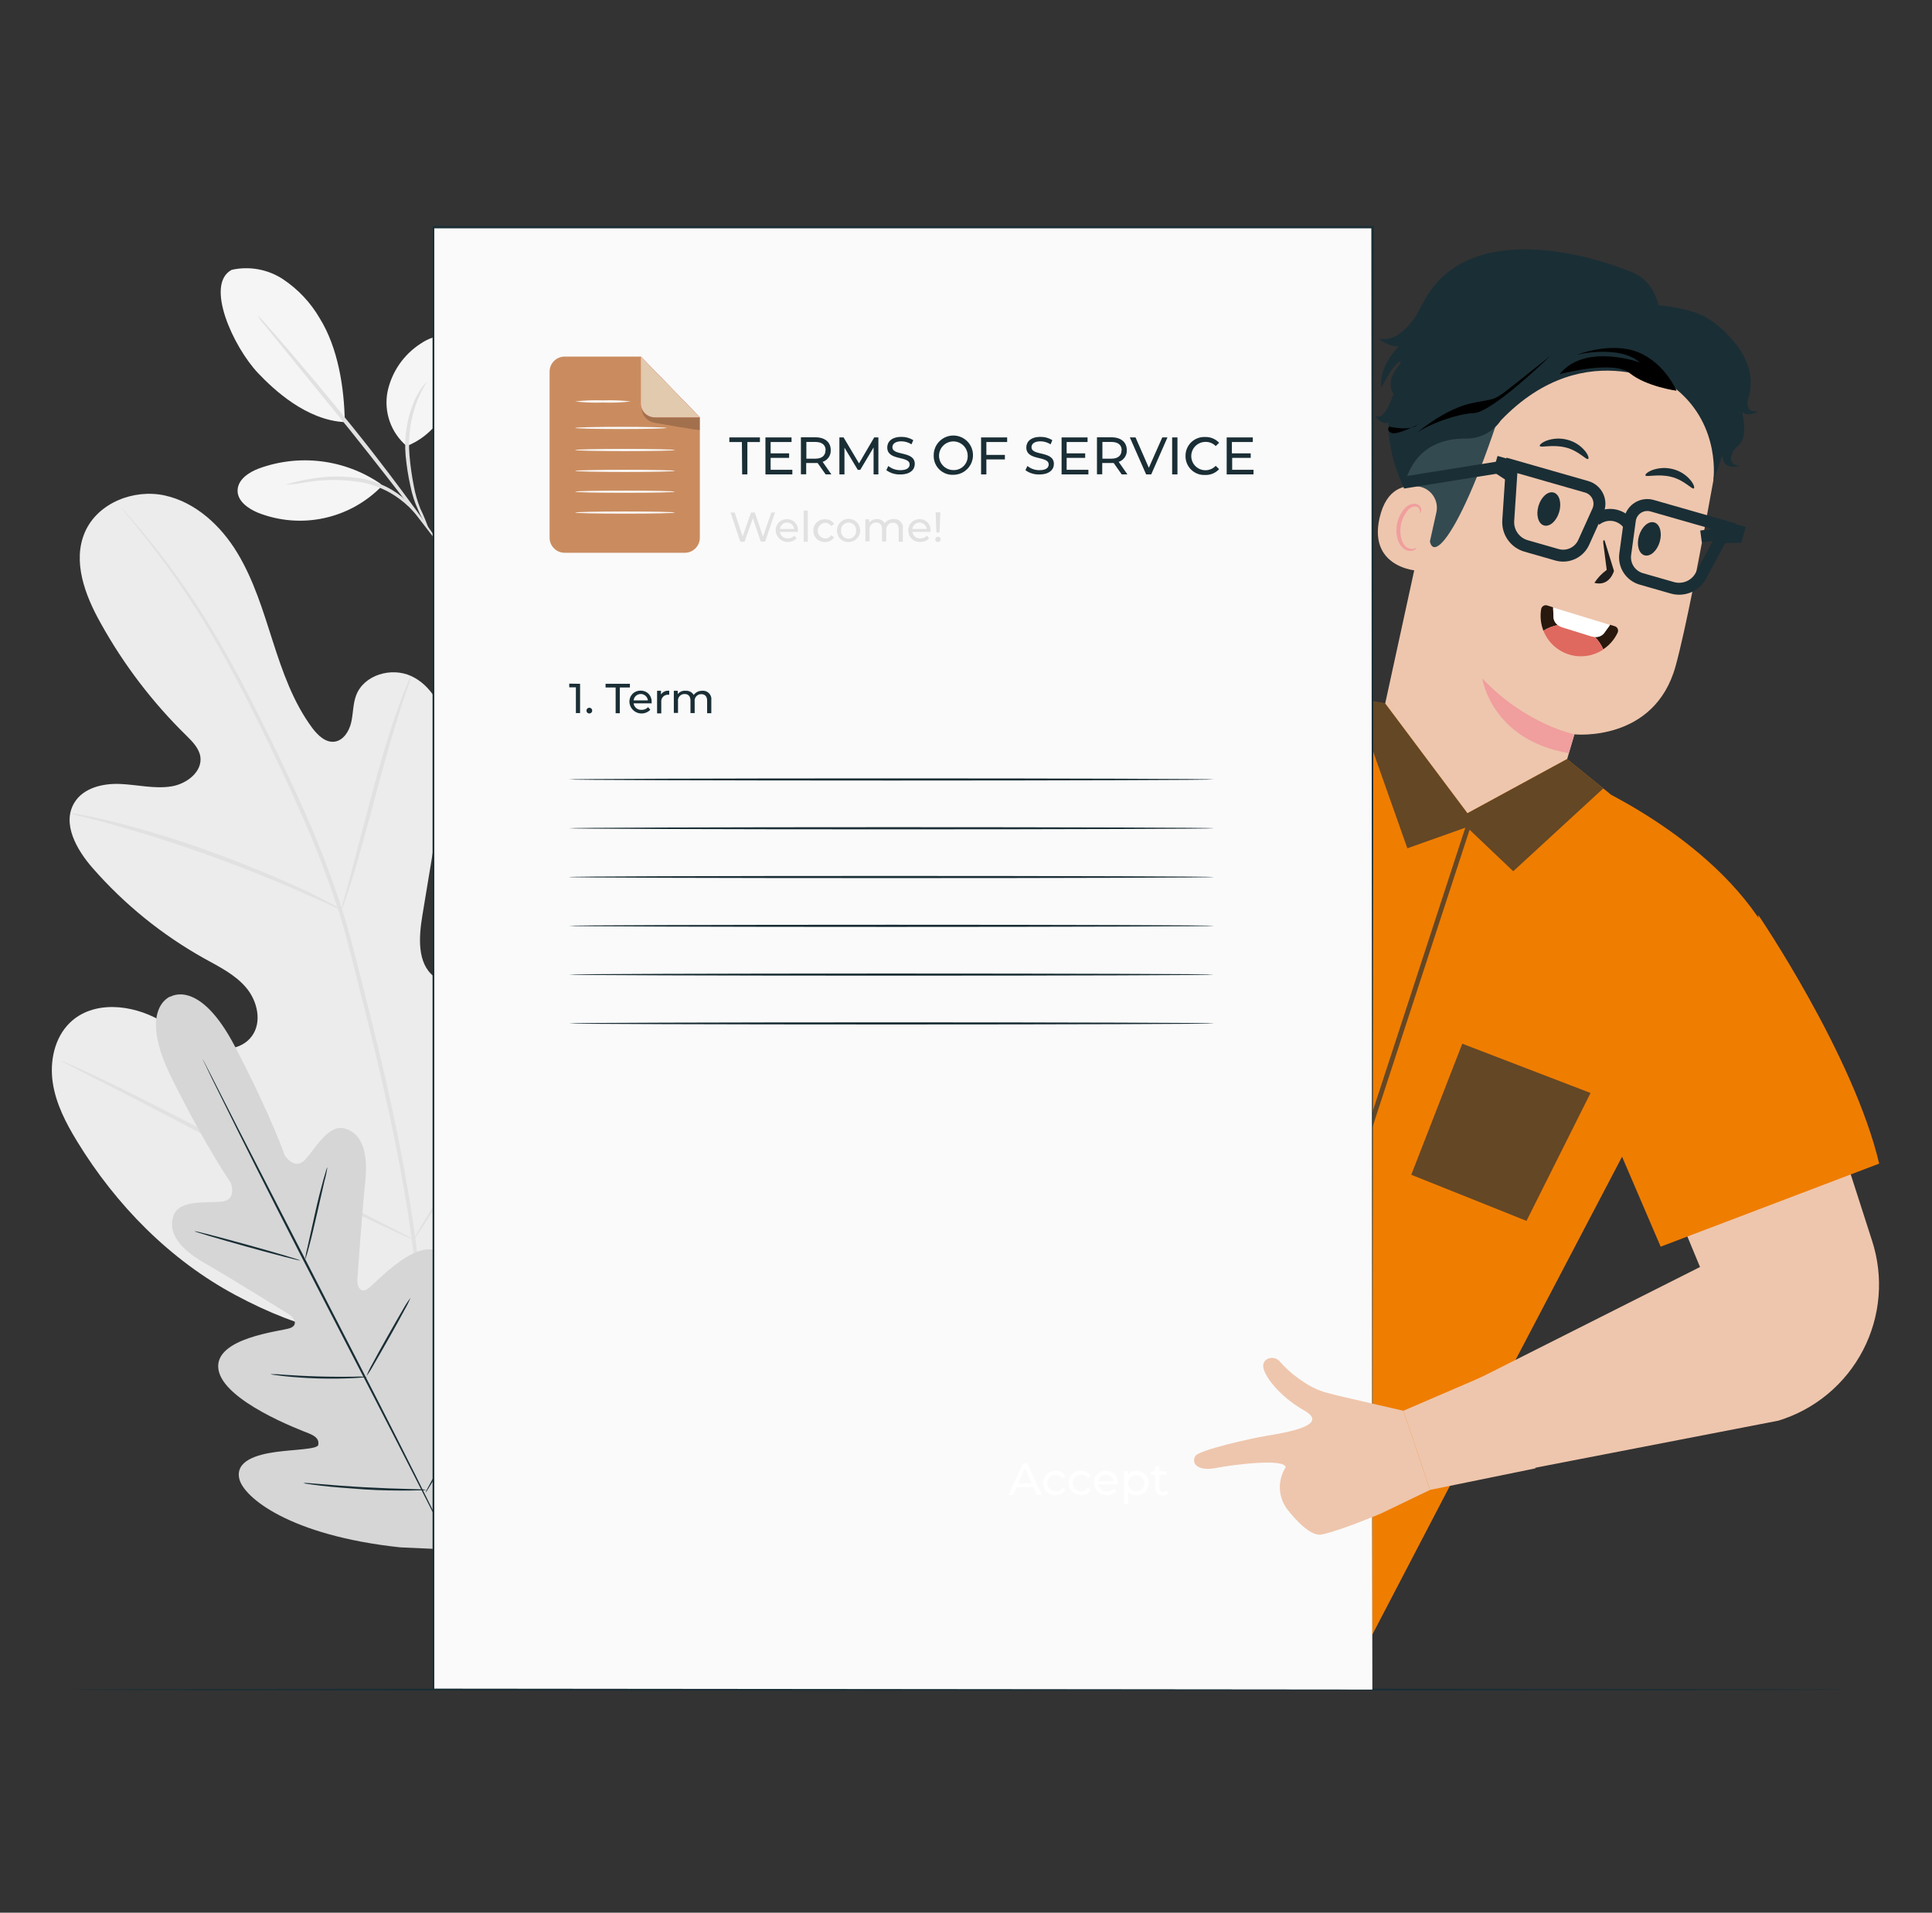 <svg width="410" height="406" viewBox="0 0 410 406" fill="none" xmlns="http://www.w3.org/2000/svg">
<rect x="0" y="0" width="410" height="406" fill="#333333" stroke="none"/>
<path d="M390.857 358.643C390.857 358.767 306.822 358.874 203.177 358.874C99.532 358.874 15.471 358.803 15.471 358.643C15.471 358.483 99.488 358.412 203.177 358.412C306.867 358.412 390.857 358.51 390.857 358.643Z" fill="#1A2E35"/>
<path d="M49.126 57.284C50.992 56.862 52.924 56.821 54.807 57.164C56.689 57.508 58.483 58.228 60.08 59.282C63.267 61.411 65.924 64.241 67.848 67.555C71.737 73.832 73.05 82.23 73.175 89.607C64.99 89.199 58.083 82.692 54.736 79.167C49.498 73.601 43.417 60.364 49.152 57.284" fill="#F5F5F5"/>
<path d="M86.287 94.668C84.657 93.284 83.423 91.492 82.71 89.476C81.998 87.46 81.832 85.29 82.23 83.189C82.664 81.101 83.509 79.119 84.716 77.36C85.923 75.602 87.468 74.1 89.261 72.945C90.895 71.844 92.919 70.983 94.801 71.56C95.668 71.88 96.434 72.427 97.018 73.143C97.602 73.86 97.983 74.72 98.121 75.635C98.378 77.471 98.142 79.343 97.438 81.059C95.316 87.007 92.164 92.378 86.287 94.695" fill="#F5F5F5"/>
<path d="M91.055 112.529C90.138 111.178 89.358 109.738 88.728 108.232C87.986 106.61 87.437 104.905 87.095 103.154C86.62 101.033 86.282 98.883 86.083 96.718C85.728 92.743 86.363 88.741 87.93 85.07C88.427 83.975 89.037 82.933 89.749 81.963C90.282 81.297 90.637 80.96 90.637 80.996C90.637 81.031 89.563 82.54 88.462 85.292C87.101 88.919 86.567 92.805 86.9 96.665C87.082 98.792 87.379 100.908 87.787 103.003C88.088 104.715 88.567 106.39 89.217 108.001C89.93 109.467 90.544 110.98 91.055 112.529Z" fill="#E1E1E1"/>
<path d="M54.648 66.961C55.269 67.502 55.842 68.096 56.361 68.736C57.426 69.917 58.944 71.648 60.8 73.797C64.501 78.102 69.562 84.103 75.004 90.859C80.446 97.615 85.115 103.891 88.435 108.455C90.104 110.763 91.427 112.636 92.315 113.95C92.817 114.606 93.257 115.307 93.629 116.045C93.051 115.458 92.526 114.822 92.057 114.145L87.965 108.819C84.529 104.309 79.727 98.112 74.32 91.356L60.347 74.169L56.112 68.95C55.566 68.332 55.076 67.666 54.648 66.961Z" fill="#E1E1E1"/>
<path d="M80.713 102.656C76.986 100.113 72.707 98.494 68.23 97.934C63.753 97.374 59.207 97.888 54.968 99.433C52.828 100.232 50.529 101.733 50.422 104.023C50.316 106.313 52.615 107.947 54.728 108.826C59.18 110.588 64.054 110.993 68.736 109.988C73.417 108.983 77.696 106.614 81.032 103.18" fill="#F5F5F5"/>
<path d="M60.72 102.914C60.72 102.852 61.146 102.71 61.945 102.488C62.744 102.266 63.933 102.008 65.398 101.733C69.248 100.99 73.201 100.957 77.063 101.636C79.196 102.078 81.243 102.86 83.127 103.953C84.645 104.862 86.032 105.976 87.246 107.264C88.063 108.122 88.797 109.055 89.439 110.052C89.891 110.753 90.122 111.152 90.069 111.188C90.016 111.223 88.924 109.732 86.829 107.637C85.596 106.455 84.225 105.426 82.745 104.574C80.916 103.559 78.944 102.828 76.895 102.408C73.123 101.759 69.272 101.714 65.487 102.275C63.911 102.574 62.319 102.787 60.72 102.914Z" fill="#E1E1E1"/>
<path d="M92.733 282.88C119.205 270.025 129.521 239.993 133.001 212.073C133.578 207.412 134.865 202.601 133.312 198.188C131.758 193.776 127.053 190.199 122.588 191.459C118.886 192.533 116.746 196.298 114.296 199.307C111.02 203.315 106.678 206.316 101.77 207.963C98.574 209.019 94.774 209.374 92.12 207.306C88.471 204.465 88.88 198.863 89.643 194.256L93.904 168.511C94.668 163.903 95.431 159.198 94.695 154.591C93.958 149.983 91.436 145.42 87.246 143.494C83.056 141.568 77.224 143.237 75.581 147.595C74.897 149.371 74.969 151.422 74.534 153.321C74.099 155.221 72.874 157.183 70.983 157.432C69.092 157.68 67.431 156.073 66.26 154.511C62.238 149.096 59.965 142.588 57.897 136.143C55.829 129.698 53.858 123.129 50.351 117.332C46.844 111.535 41.474 106.599 34.966 105.17C28.459 103.74 20.762 106.705 18.037 112.92C15.312 119.134 18.037 126.351 21.366 132.273C26.238 141.061 32.359 149.096 39.538 156.127C40.826 157.396 42.202 158.79 42.512 160.565C43.018 163.797 39.627 166.389 36.431 166.913C32.809 167.508 29.134 166.558 25.476 166.407C21.819 166.256 17.664 167.232 15.764 170.411C13.101 174.849 16.279 180.389 19.644 184.242C26.384 191.952 34.398 198.448 43.338 203.444C46.534 205.219 49.934 206.88 52.286 209.703C54.639 212.526 55.633 216.92 53.467 219.912C51.301 222.903 46.889 223.259 43.436 222.034C39.982 220.808 37.115 218.376 33.937 216.565C27.98 213.165 19.733 212.295 14.797 217.124C11.556 220.302 10.527 225.274 11.192 229.784C11.858 234.293 14.007 238.413 16.368 242.283C24.633 255.821 36.103 267.478 49.987 274.908C63.872 282.339 77.277 285.89 92.733 282.898" fill="#ECECEC"/>
<path d="M88.976 284.353C89.722 273.194 90.219 278.982 88.328 264.325C86.437 249.669 83.108 233.751 79.007 217.274C77.965 213.132 76.941 209.06 75.935 205.059C74.914 201.046 73.902 197.069 72.677 193.252C70.304 185.91 67.527 178.706 64.359 171.671C61.376 164.933 58.304 158.647 55.392 152.797C52.481 146.947 49.631 141.54 46.843 136.729C42.474 129.109 37.508 121.848 31.991 115.014C30.038 112.599 28.44 110.771 27.393 109.554L26.15 108.17C26.015 108.006 25.867 107.855 25.706 107.717C25.814 107.897 25.939 108.066 26.079 108.223L27.26 109.67C28.298 110.922 29.825 112.786 31.698 115.227C37.094 122.125 41.966 129.416 46.275 137.039C49.027 141.86 51.824 147.266 54.718 153.116C57.612 158.967 60.648 165.27 63.595 171.999C66.744 179.003 69.512 186.171 71.887 193.474C73.103 197.282 74.097 201.224 75.118 205.245C76.139 209.267 77.151 213.333 78.19 217.452C82.274 233.955 85.665 249.819 87.556 264.432C89.447 279.044 89.047 273.194 88.382 284.318" fill="#E1E1E1"/>
<path d="M72.439 193.147C72.762 192.543 73.018 191.906 73.202 191.247C73.646 190.013 74.232 188.202 74.924 185.965C76.3 181.473 78.005 175.214 79.851 168.307C81.698 161.401 83.473 155.169 84.92 150.721C85.639 148.493 86.234 146.691 86.696 145.457C86.954 144.824 87.147 144.166 87.273 143.495C86.903 144.068 86.604 144.686 86.385 145.332C85.852 146.54 85.169 148.306 84.379 150.517C82.772 154.956 80.89 161.17 79.052 168.077C77.215 174.983 75.617 181.073 74.374 185.832L72.918 191.158C72.689 191.802 72.529 192.469 72.439 193.147Z" fill="#E1E1E1"/>
<path d="M14.931 172.63C15.68 172.925 16.456 173.148 17.248 173.296C18.748 173.669 20.923 174.183 23.586 174.947C28.913 176.403 36.219 178.658 44.164 181.507C52.11 184.357 59.185 187.269 64.245 189.497C66.784 190.607 68.808 191.548 70.22 192.16C70.928 192.543 71.672 192.858 72.439 193.101C71.789 192.621 71.093 192.204 70.362 191.859C69.004 191.122 67.006 190.083 64.494 188.902C59.46 186.576 52.42 183.558 44.457 180.691C37.663 178.227 30.747 176.111 23.737 174.352C21.074 173.686 18.846 173.234 17.319 172.958C16.534 172.778 15.735 172.668 14.931 172.63Z" fill="#E1E1E1"/>
<path d="M87.778 263.119C87.981 262.925 88.154 262.704 88.293 262.462C88.666 261.929 89.11 261.272 89.651 260.482C90.823 258.751 92.448 256.212 94.419 253.043C98.36 246.704 103.527 237.782 109.093 227.857C114.659 217.932 119.746 208.975 123.546 202.565C125.401 199.449 126.937 196.892 128.073 194.992L129.29 192.915C129.448 192.684 129.576 192.433 129.671 192.169C129.671 192.169 129.467 192.374 129.148 192.826L127.816 194.806C126.653 196.537 125.02 199.076 123.058 202.245C119.116 208.584 113.949 217.506 108.374 227.431C102.799 237.356 97.721 246.314 93.922 252.723L89.376 260.26L88.151 262.329C87.99 262.573 87.865 262.839 87.778 263.119Z" fill="#E1E1E1"/>
<path d="M13.047 225.203C13.273 225.382 13.52 225.531 13.784 225.647L15.959 226.774L23.948 230.849C30.695 234.294 39.928 239.159 50.217 244.547C60.506 249.936 69.748 254.712 76.61 258.023C80.028 259.675 82.824 260.98 84.733 261.85L86.979 262.835C87.234 262.967 87.506 263.062 87.787 263.119C87.561 262.94 87.314 262.791 87.05 262.675L84.893 261.548L76.903 257.464C70.112 254.046 60.852 249.164 50.581 243.775C40.31 238.386 31.05 233.628 24.215 230.299C20.806 228.648 18 227.334 16.092 226.473L13.855 225.487C13.6 225.355 13.328 225.26 13.047 225.203Z" fill="#E1E1E1"/>
<path d="M36.094 211.611C36.094 211.611 42.22 207.474 49.872 222.149C57.525 236.823 60.454 245.301 60.454 245.301C60.454 245.301 62.469 248.373 64.573 246.331C66.677 244.289 69.527 238.537 73.14 239.54C76.895 240.57 78.165 244.733 77.508 250.876C76.851 257.02 75.91 270.522 75.83 271.747C75.75 272.973 76.452 274.704 78.112 273.523C79.772 272.342 89.253 261.6 94.091 266.421C98.93 271.241 94.287 288.038 93.816 289.884C93.346 291.731 93.71 292.547 94.588 292.965C95.467 293.382 98.317 289.494 101.14 286.537C103.963 283.581 107.754 280.66 110.311 283.67C112.867 286.679 113.799 299.25 102.019 319.793L95.938 328.954L84.903 328.448C61.36 325.918 51.728 317.795 50.795 313.951C49.863 310.107 54.462 308.767 58.51 308.207C62.558 307.648 67.388 307.657 67.547 306.681C67.707 305.704 67.281 304.949 65.514 304.248C63.748 303.547 47.413 297.43 46.357 290.692C45.3 283.954 59.593 282.596 61.502 281.93C63.41 281.264 62.39 279.675 61.386 279.036C60.383 278.397 48.86 271.224 43.48 268.143C38.101 265.063 35.491 261.6 36.858 257.952C38.181 254.401 44.51 255.51 47.395 255.004C50.281 254.498 48.976 251.063 48.976 251.063C48.976 251.063 43.836 243.721 36.449 228.869C29.063 214.017 36.192 211.496 36.192 211.496" fill="#D6D6D6"/>
<path d="M42.964 224.75C42.964 224.75 43.026 224.83 43.124 225.008L43.532 225.789L45.094 228.825L50.767 239.993L69.641 276.764C77.045 291.11 83.685 304.133 88.408 313.597L93.965 324.827C94.596 326.141 95.093 327.171 95.448 327.89C95.608 328.227 95.732 328.493 95.821 328.698C95.872 328.783 95.911 328.876 95.936 328.973C95.88 328.891 95.829 328.805 95.785 328.715L95.368 327.934L93.814 324.898L88.142 313.73C83.348 304.293 76.663 291.332 69.224 276.95C61.784 262.569 55.224 249.608 50.501 240.118C48.157 235.395 46.266 231.56 44.944 228.887L43.479 225.825L43.097 225.017C42.999 224.839 42.964 224.75 42.964 224.75Z" fill="#1A2E35"/>
<path d="M69.474 247.752C69.341 248.73 69.139 249.697 68.87 250.646C68.435 252.537 67.885 254.934 67.281 257.597C66.678 260.26 66.092 262.764 65.612 264.53C65.382 265.418 65.168 266.128 65.018 266.617C64.952 266.874 64.853 267.121 64.725 267.354C64.868 266.378 65.067 265.412 65.319 264.459C65.746 262.569 66.278 260.163 66.864 257.499C67.45 254.836 68.089 252.333 68.578 250.566C68.826 249.678 69.03 248.977 69.19 248.489C69.253 248.232 69.349 247.985 69.474 247.752Z" fill="#1A2E35"/>
<path d="M63.711 267.556C63.711 267.671 58.633 266.375 52.445 264.653C46.258 262.931 41.26 261.457 41.286 261.342C41.313 261.226 46.364 262.531 52.561 264.245C58.757 265.958 63.746 267.449 63.711 267.556Z" fill="#1A2E35"/>
<path d="M77.96 292.263C77.696 292.333 77.425 292.371 77.152 292.379C76.628 292.432 75.883 292.476 74.951 292.529C73.086 292.618 70.512 292.68 67.653 292.6C64.795 292.521 62.229 292.316 60.374 292.121C59.486 292.023 58.696 291.926 58.181 291.846C57.908 291.824 57.64 291.767 57.382 291.677C58.39 291.662 59.398 291.709 60.4 291.819C62.256 291.944 64.839 292.094 67.662 292.174C70.485 292.254 73.077 292.245 74.942 292.228C75.947 292.175 76.956 292.187 77.96 292.263Z" fill="#1A2E35"/>
<path d="M87.114 275.485C86.767 276.35 86.355 277.187 85.879 277.988C85.072 279.506 83.927 281.593 82.63 283.883C81.334 286.173 80.153 288.242 79.284 289.724C78.843 290.545 78.342 291.332 77.783 292.077C78.12 291.207 78.524 290.364 78.99 289.556C79.798 288.038 80.944 285.951 82.24 283.661C83.536 281.371 84.717 279.302 85.587 277.82C86.037 277.005 86.548 276.225 87.114 275.485Z" fill="#1A2E35"/>
<path d="M102.463 295.69C102.363 296.002 102.226 296.3 102.055 296.578L100.812 298.886C99.747 300.813 98.246 303.467 96.559 306.388C94.873 309.309 93.337 311.945 92.21 313.836L90.842 316.064C90.693 316.35 90.508 316.615 90.292 316.854C90.396 316.545 90.533 316.247 90.7 315.967L91.943 313.667C93.017 311.732 94.509 309.078 96.195 306.157C97.882 303.236 99.418 300.609 100.546 298.718L101.913 296.481C102.066 296.197 102.25 295.932 102.463 295.69Z" fill="#1A2E35"/>
<path d="M90.443 316.25C90.104 316.322 89.758 316.352 89.413 316.339C88.756 316.339 87.797 316.383 86.616 316.392C84.246 316.392 80.979 316.392 77.366 316.152C73.753 315.913 70.504 315.646 68.151 315.371C66.979 315.229 66.029 315.105 65.372 315.007C65.029 314.971 64.691 314.902 64.36 314.803C64.703 314.766 65.048 314.766 65.39 314.803L68.187 315.034C70.539 315.238 73.788 315.496 77.393 315.691C80.997 315.886 84.255 315.993 86.616 316.055L89.413 316.135C89.759 316.14 90.104 316.178 90.443 316.25Z" fill="#1A2E35"/>
<path d="M379.102 206.729L349.398 235.661L322.019 287.905L291.223 346.985L253.396 329.23L212.506 308.314L238.659 258.361L254.914 202.432C243.435 210.049 222.12 220.427 196.597 215.012C168.944 209.152 182.216 104.93 182.216 104.93L212.595 104.149L215.622 177.664L249.969 162.501L250.022 162.625C252.091 161.737 253.893 160.85 254.852 160.361C273.85 150.001 286.314 148.741 306.679 156.02L336.081 165.786C343.627 169.337 371.485 183.061 379.102 206.8" fill="#EF7D00"/>
<path d="M301.54 103.351H297.909L296.95 85.161C296.95 85.161 298.362 67.344 308.429 63.402" fill="#334A50"/>
<path d="M363.584 102.097C364.981 94.339 363.405 86.339 359.168 79.691C354.932 73.043 348.347 68.234 340.725 66.223L339.154 65.841C321.958 62.353 309.396 75.012 306.387 92.297L293.958 149.335L294.411 157.04L316.773 177.876L329.646 171.023L334.129 155.877C334.129 155.877 351.076 157.653 355.577 141.425C357.743 133.559 360.895 117.056 363.584 102.097Z" fill="#EEC6AD"/>
<path d="M334.083 155.861C334.083 155.861 323.688 153.739 314.553 143.982C314.553 143.982 316.435 157.041 332.903 159.873L334.083 155.861Z" fill="#F09E9E"/>
<path d="M359.447 103.678C359.038 103.927 357.449 101.903 354.635 101.21C351.821 100.518 349.406 101.335 349.193 100.918C349.078 100.722 349.575 100.198 350.64 99.781C352.066 99.265 353.615 99.2 355.079 99.595C356.541 99.975 357.844 100.811 358.799 101.983C359.518 102.871 359.651 103.563 359.447 103.678Z" fill="#1A2E35"/>
<path d="M337.023 97.429C336.615 97.687 335.026 95.654 332.211 94.97C329.397 94.287 326.983 95.094 326.769 94.668C326.654 94.482 327.142 93.949 328.217 93.532C329.643 93.019 331.192 92.957 332.655 93.355C334.116 93.732 335.419 94.566 336.375 95.734C337.094 96.63 337.227 97.323 337.023 97.429Z" fill="#1A2E35"/>
<path d="M363.957 94.251C363.957 94.251 362.359 82.924 358.072 79.248C352.878 74.81 348.59 80.651 343.344 77.57C338.097 74.49 333.143 70.22 326.183 73.079C318.575 76.195 320.662 80.349 318.362 87.469C309.041 116.33 301.495 123.192 303.626 108.997C303.856 107.443 299.986 105.135 301.051 98.593C302.427 90.097 304.762 79.95 308.153 74.623C311.021 70.078 314.749 67.406 320.804 64.973C330.374 61.129 341.382 63.899 348.635 66.624C355.888 69.35 368.041 81.636 363.957 94.251Z" fill="#334A50"/>
<path d="M304.815 108.793C304.953 108.19 304.968 107.566 304.857 106.957C304.747 106.349 304.514 105.769 304.173 105.254C303.831 104.738 303.389 104.297 302.872 103.958C302.355 103.619 301.775 103.388 301.166 103.28C298.059 102.765 294.224 103.599 292.768 109.92C290.185 121.141 301.983 121.461 302.072 121.106C302.161 120.751 303.776 113.498 304.815 108.793Z" fill="#EEC6AD"/>
<path d="M300.607 116.321C300.562 116.277 300.376 116.41 300.012 116.49C299.502 116.579 298.977 116.468 298.547 116.179C297.464 115.478 296.896 113.365 297.304 111.323C297.505 110.358 297.914 109.449 298.503 108.66C298.685 108.339 298.941 108.067 299.25 107.866C299.559 107.665 299.911 107.542 300.278 107.506C300.517 107.494 300.752 107.569 300.941 107.715C301.129 107.862 301.26 108.071 301.308 108.305C301.388 108.651 301.264 108.855 301.308 108.89C301.352 108.926 301.592 108.757 301.61 108.278C301.616 107.985 301.518 107.699 301.335 107.47C301.077 107.166 300.711 106.975 300.314 106.937C299.832 106.922 299.355 107.031 298.927 107.253C298.5 107.476 298.137 107.804 297.872 108.207C297.172 109.069 296.693 110.091 296.479 111.181C296.026 113.454 296.701 115.833 298.21 116.676C298.49 116.834 298.803 116.926 299.124 116.946C299.446 116.966 299.767 116.913 300.065 116.791C300.527 116.587 300.642 116.348 300.607 116.321Z" fill="#F09E9E"/>
<path d="M338.452 135.177C338.816 135.214 339.184 135.162 339.523 135.024C339.862 134.886 340.162 134.667 340.396 134.387L341.684 132.611L342.678 132.922C342.812 132.962 342.936 133.03 343.041 133.121C343.147 133.213 343.232 133.325 343.291 133.452C343.35 133.579 343.381 133.717 343.382 133.856C343.384 133.996 343.355 134.135 343.299 134.263C342.63 135.706 341.573 136.936 340.245 137.814C339.814 136.833 339.206 135.939 338.452 135.177Z" fill="#28180D"/>
<path d="M330.631 132.672C329.533 132.875 328.482 133.282 327.533 133.871C326.958 132.41 326.795 130.819 327.062 129.272C327.09 129.135 327.146 129.004 327.227 128.89C327.308 128.775 327.412 128.68 327.533 128.608C327.653 128.537 327.788 128.492 327.927 128.476C328.066 128.461 328.207 128.475 328.341 128.517L329.593 128.908L329.681 131.065C329.71 131.387 329.81 131.698 329.974 131.976C330.139 132.254 330.363 132.492 330.631 132.672Z" fill="#28180D"/>
<path d="M332.973 138.931C331.745 138.549 330.618 137.896 329.676 137.02C328.734 136.144 328.001 135.068 327.531 133.871C328.48 133.282 329.531 132.875 330.63 132.672C330.899 132.869 331.199 133.019 331.517 133.116L337.732 135.052C337.966 135.119 338.207 135.16 338.451 135.176C339.205 135.961 339.807 136.879 340.226 137.883C339.17 138.583 337.971 139.04 336.717 139.221C335.463 139.402 334.184 139.303 332.973 138.931Z" fill="#DF695F"/>
<path d="M341.684 132.656L340.397 134.431C340.162 134.712 339.862 134.93 339.523 135.068C339.184 135.206 338.817 135.258 338.453 135.221C338.209 135.206 337.968 135.164 337.733 135.097L331.519 133.162C331.201 133.064 330.9 132.914 330.631 132.718C330.363 132.538 330.139 132.3 329.975 132.022C329.81 131.744 329.71 131.433 329.682 131.111L329.593 128.954L341.684 132.656Z" fill="white"/>
<path d="M330.88 108.694C331.45 106.766 330.928 104.912 329.715 104.554C328.502 104.195 327.057 105.467 326.487 107.395C325.917 109.323 326.438 111.176 327.652 111.535C328.865 111.893 330.31 110.621 330.88 108.694Z" fill="#1A2E35"/>
<path d="M352.216 115.032C352.786 113.105 352.264 111.251 351.051 110.893C349.838 110.534 348.393 111.806 347.823 113.734C347.253 115.661 347.774 117.515 348.987 117.873C350.2 118.232 351.646 116.96 352.216 115.032Z" fill="#1A2E35"/>
<path d="M340.529 114.749L342.509 121.185C342.509 121.185 341.621 124.567 338.354 123.724C339.049 122.652 339.937 121.718 340.973 120.972L340.272 115.539C340.272 115.539 340.068 114.332 340.529 114.749Z" fill="#1E1E1E"/>
<path d="M352.363 68.506C352.363 68.506 352.816 60.712 346.717 57.969C340.618 55.225 312.982 45.806 302.702 63.064C292.422 80.322 298.583 90.123 298.583 90.123L308.419 84.069L326.245 67.308L348.013 70.859L352.363 68.506Z" fill="#1A2E35"/>
<path d="M351.058 64.706C351.058 64.706 359.509 65.274 362.891 67.911C366.274 70.547 371.68 78.892 367.632 90.495L363.584 102.098C363.584 102.098 365.359 90.557 355.789 82.665" fill="#1A2E35"/>
<path d="M303.217 62.026C303.217 62.026 298.69 73.451 292.476 71.844C292.476 71.844 297.021 75.484 299.578 72.208" fill="#1A2E35"/>
<path d="M298.637 71.905C298.637 71.905 292.484 76.468 293.159 82.265C293.159 82.265 296.293 75.909 297.598 76.77C297.598 76.77 294.198 79.868 295.352 82.887C296.506 85.905 299.613 84.103 299.613 84.103C299.613 84.103 295.521 83.215 297.687 80.144" fill="#1A2E35"/>
<path d="M355.79 82.709C355.79 82.709 336.783 70.201 318.504 89.234C317.688 90.439 316.584 91.423 315.294 92.097C314.003 92.771 312.565 93.114 311.109 93.096C306.094 93.016 299.897 94.871 297.891 103.42C297.891 103.42 292.005 91.879 296.115 82.931C300.226 73.982 314.758 61.989 314.758 61.989L332.096 61.243L356.855 67.688L355.79 82.709Z" fill="#1A2E35"/>
<path d="M294.845 90.557C294.845 90.557 299.284 91.64 300.846 90.113C300.846 90.113 296.514 92.43 295.28 91.888C294.046 91.347 294.845 90.557 294.845 90.557Z" fill="black"/>
<path d="M355.781 82.941C355.781 82.941 353.393 77.126 347.667 74.782C341.941 72.439 334.697 75.288 334.697 75.288C334.697 75.288 343.575 73.096 348.013 76.948C348.013 76.948 336.357 72.687 330.986 79.425C330.986 79.425 342.35 76.345 345.856 79.203C349.363 82.062 355.781 82.941 355.781 82.941Z" fill="black"/>
<path d="M296.372 81.458C296.372 81.458 294.241 90.096 291.765 88.152C291.765 88.152 293.771 91.516 295.768 88.649" fill="#1A2E35"/>
<path d="M328.945 75.608C328.945 75.608 316.72 87.522 312.788 87.682C308.855 87.842 302.135 90.478 300.253 92.236C298.371 93.994 305.242 87.14 312.246 85.605C319.251 84.069 315.211 86.377 328.945 75.608Z" fill="black"/>
<path d="M362.892 67.912C362.892 67.912 374.077 75.014 370.988 84.637C370.988 84.637 369.985 87.762 373.136 87.3C373.136 87.3 368.635 90.088 368.698 83.98C368.698 83.98 371.734 91.97 369.026 94.402C366.318 96.835 367.25 98.939 369.283 98.885C369.283 98.885 365.457 100.164 365.555 96.48" fill="#1A2E35"/>
<path d="M354.903 124.772L348.307 122.881C347.205 122.565 346.253 121.862 345.627 120.902C345.001 119.942 344.742 118.788 344.898 117.652L345.883 110.426C345.955 109.895 346.141 109.386 346.427 108.933C346.714 108.48 347.094 108.094 347.543 107.802C347.992 107.51 348.499 107.318 349.029 107.239C349.559 107.16 350.1 107.196 350.615 107.345L366.488 111.891L360.957 122.206C360.393 123.261 359.484 124.091 358.383 124.558C357.281 125.024 356.053 125.1 354.903 124.772Z" stroke="#1A2E35" stroke-width="2.531" stroke-miterlimit="10"/>
<path d="M323.839 115.877L330.435 117.768C331.542 118.078 332.723 117.98 333.763 117.491C334.803 117.002 335.632 116.155 336.099 115.105L339.1 108.456C339.319 107.967 339.431 107.437 339.427 106.901C339.423 106.366 339.305 105.837 339.079 105.351C338.854 104.866 338.526 104.434 338.119 104.086C337.712 103.738 337.235 103.481 336.72 103.333L320.847 98.788L320.075 110.471C319.989 111.667 320.316 112.856 321.001 113.84C321.686 114.824 322.688 115.543 323.839 115.877Z" stroke="#1A2E35" stroke-width="2.531" stroke-miterlimit="10"/>
<path d="M316.843 100.118L319.888 102.098L321.131 97.739L317.802 96.78L316.843 100.118Z" fill="#1A2E35"/>
<path d="M369.531 115.202L365.9 115.273L367.152 110.914L370.481 111.864L369.531 115.202Z" fill="#1A2E35"/>
<path d="M345.599 111.289C345.21 110.752 344.715 110.302 344.145 109.964C343.575 109.627 342.942 109.41 342.285 109.326C341.628 109.243 340.96 109.296 340.324 109.48C339.688 109.665 339.096 109.978 338.586 110.401" stroke="#1A2E35" stroke-width="2.531" stroke-miterlimit="10"/>
<path d="M318.032 99.205L297.729 102.454" stroke="#1A2E35" stroke-width="2.531" stroke-miterlimit="10"/>
<path d="M368.396 112.868L360.983 113.862" stroke="#1A2E35" stroke-width="2.531" stroke-miterlimit="10"/>
<path d="M329.725 165.981L337.111 170.322C337.111 170.322 318.574 192.32 297.712 172.097C297.712 172.097 290.344 168.111 288.284 152.141L307.886 159.243" fill="#EEC6AD"/>
<path d="M332.547 161.125L311.41 172.621L293.939 149.3L285.204 148.021L282.611 165.013L304.921 185.929L334.083 180.655L342.091 172.621L341.682 168.52L332.547 161.125Z" fill="#EF7D00"/>
<path d="M311.829 174.646L288.827 245.099" stroke="#644725" stroke-miterlimit="10"/>
<path d="M337.536 232.003L310.318 221.545L299.496 249.359L323.945 259.151L337.536 232.003Z" fill="#644725"/>
<path d="M332.548 161.125L311.411 172.621L293.94 149.3L287.335 148.021L298.663 180.061L311.287 175.577L321.132 184.934L340.245 167.348L332.548 161.125Z" fill="#644725"/>
<path d="M297.811 299.455L317.659 290.908L325.858 311.68L303.483 316.252" fill="#EEC6AD"/>
<path d="M311.286 293.871L317.021 313.251L377.388 301.559C381.227 300.387 384.793 298.461 387.878 295.895C390.964 293.328 393.506 290.172 395.357 286.61C397.208 283.049 398.33 279.155 398.658 275.155C398.985 271.155 398.512 267.129 397.265 263.314L378.818 205.939L338.798 215.873L360.77 268.943L311.286 293.871Z" fill="#EEC6AD"/>
<path d="M373.137 194.22C373.137 194.22 393.315 223.871 398.793 246.997L352.416 264.627L331.998 216.999L373.208 196.288" fill="#EF7D00"/>
<path d="M291.234 48.248H91.906V358.642H291.234V48.248Z" fill="#FAFAFA"/>
<path d="M291.234 358.643C291.234 356.725 291.145 230.673 291.021 48.249L291.234 48.462H91.933L92.164 48.231C92.164 165.654 92.164 273.791 92.164 358.625L91.977 358.438L291.305 358.625L91.977 358.802H91.791V358.625C91.791 273.791 91.791 165.654 91.791 48.231V48H92.049H291.349H291.562V48.213C291.322 230.673 291.234 356.734 291.234 358.643Z" fill="#1A2E35"/>
<path d="M145.323 117.334H119.827C118.979 117.334 118.166 116.998 117.567 116.398C116.968 115.799 116.631 114.986 116.631 114.139V78.877C116.633 78.031 116.971 77.22 117.57 76.623C118.169 76.025 118.981 75.69 119.827 75.69H135.993L148.519 88.589V114.174C148.51 115.016 148.169 115.819 147.57 116.411C146.972 117.003 146.165 117.335 145.323 117.334Z" fill="#CA8C5F"/>
<path d="M135.993 75.69V85.624C135.996 86.411 136.31 87.165 136.867 87.721C137.425 88.277 138.18 88.589 138.967 88.589H148.519L135.993 75.69Z" fill="#E8505B"/>
<g opacity="0.2">
<path d="M136.126 86.494C136.134 87.246 136.397 87.974 136.873 88.556C137.349 89.139 138.009 89.542 138.745 89.699L139.056 89.77C140.307 89.992 148.519 91.448 148.519 91.261V88.598H138.967C138.967 88.598 136.579 88.509 136.126 86.494Z" fill="black"/>
</g>
<path d="M135.993 75.69V85.624C135.996 86.411 136.31 87.165 136.867 87.721C137.425 88.277 138.18 88.589 138.967 88.589H148.519L135.993 75.69Z" fill="#E2CAAE"/>
<path d="M133.861 85.215C131.902 85.443 129.928 85.52 127.957 85.446C125.986 85.52 124.013 85.443 122.054 85.215C124.013 84.987 125.986 84.909 127.957 84.984C129.928 84.909 131.902 84.987 133.861 85.215Z" fill="#FAFAFA"/>
<path d="M141.478 90.835C141.478 90.959 137.128 91.066 131.766 91.066C126.404 91.066 122.054 90.959 122.054 90.835C122.054 90.71 126.404 90.604 131.766 90.604C137.128 90.604 141.478 90.702 141.478 90.835Z" fill="#FAFAFA"/>
<path d="M143.227 95.522C143.227 95.655 138.486 95.753 132.645 95.753C126.803 95.753 122.054 95.655 122.054 95.522C122.054 95.389 126.794 95.291 132.645 95.291C138.495 95.291 143.227 95.397 143.227 95.522Z" fill="#FAFAFA"/>
<path d="M143.227 99.951C143.227 100.076 138.486 100.182 132.645 100.182C126.803 100.182 122.054 100.076 122.054 99.951C122.054 99.827 126.794 99.721 132.645 99.721C138.495 99.721 143.227 99.818 143.227 99.951Z" fill="#FAFAFA"/>
<path d="M143.227 104.373C143.227 104.507 138.486 104.604 132.645 104.604C126.803 104.604 122.054 104.507 122.054 104.373C122.054 104.24 126.794 104.143 132.645 104.143C138.495 104.143 143.227 104.249 143.227 104.373Z" fill="#FAFAFA"/>
<path d="M143.227 108.802C143.227 108.926 138.486 109.033 132.645 109.033C126.803 109.033 122.054 108.926 122.054 108.802C122.054 108.678 126.794 108.571 132.645 108.571C138.495 108.571 143.227 108.669 143.227 108.802Z" fill="#FAFAFA"/>
<path d="M157.441 93.826H154.777V92.849H161.267V93.826H158.604V100.697H157.494L157.441 93.826Z" fill="#1A2E35"/>
<path d="M168.147 99.72V100.697H162.438V92.849H167.978V93.826H163.539V96.231H167.463V97.19H163.539V99.72H168.147Z" fill="#1A2E35"/>
<path d="M175.213 100.698L173.518 98.283C173.355 98.292 173.192 98.292 173.03 98.283H171.085V100.671H169.967V92.823H173.03C175.062 92.823 176.296 93.853 176.296 95.558C176.321 96.102 176.165 96.639 175.854 97.087C175.543 97.535 175.093 97.868 174.574 98.034L176.43 100.698H175.213ZM175.213 95.584C175.213 94.466 174.459 93.809 173.03 93.809H171.121V97.36H173.03C174.423 97.36 175.178 96.703 175.178 95.584H175.213Z" fill="#1A2E35"/>
<path d="M185.387 100.697V94.98L182.555 99.738H182.04L179.208 95.015V100.697H178.134V92.849H179.022L182.297 98.362L185.52 92.849H186.408V100.697H185.387Z" fill="#1A2E35"/>
<path d="M188.094 99.8L188.511 98.913C189.241 99.502 190.156 99.817 191.094 99.8C192.453 99.8 193.039 99.277 193.039 98.593C193.039 96.676 188.289 97.892 188.289 94.98C188.289 93.764 189.23 92.734 191.29 92.734C192.179 92.719 193.054 92.96 193.811 93.427L193.438 94.314C192.796 93.904 192.052 93.683 191.29 93.675C189.958 93.675 189.381 94.243 189.381 94.927C189.381 96.835 194.13 95.637 194.13 98.478C194.13 99.676 193.172 100.706 191.094 100.706C190.02 100.757 188.96 100.438 188.094 99.8Z" fill="#1A2E35"/>
<path d="M198.145 96.774C198.113 95.943 198.33 95.122 198.768 94.415C199.207 93.708 199.846 93.149 200.605 92.808C201.363 92.468 202.206 92.361 203.025 92.503C203.845 92.645 204.603 93.028 205.203 93.604C205.803 94.18 206.217 94.921 206.393 95.734C206.568 96.547 206.497 97.394 206.187 98.166C205.878 98.938 205.345 99.6 204.657 100.067C203.969 100.534 203.158 100.784 202.326 100.787C201.784 100.813 201.242 100.729 200.734 100.539C200.226 100.349 199.762 100.057 199.371 99.681C198.979 99.306 198.669 98.854 198.458 98.354C198.247 97.854 198.14 97.317 198.145 96.774ZM205.362 96.774C205.369 96.17 205.196 95.578 204.866 95.072C204.535 94.566 204.061 94.171 203.505 93.935C202.949 93.699 202.335 93.634 201.742 93.749C201.149 93.863 200.603 94.151 200.174 94.576C199.745 95.001 199.452 95.545 199.332 96.137C199.213 96.729 199.272 97.343 199.503 97.902C199.734 98.46 200.126 98.937 200.628 99.272C201.131 99.607 201.722 99.785 202.326 99.784C202.726 99.797 203.125 99.729 203.497 99.582C203.87 99.436 204.209 99.216 204.493 98.934C204.777 98.652 205.001 98.315 205.151 97.944C205.3 97.572 205.372 97.174 205.362 96.774Z" fill="#1A2E35"/>
<path d="M209.321 93.826V96.56H213.253V97.519H209.321V100.697H208.202V92.849H213.733V93.826H209.321Z" fill="#1A2E35"/>
<path d="M217.613 99.801L218.031 98.913C218.759 99.505 219.675 99.82 220.614 99.801C221.972 99.801 222.549 99.277 222.549 98.593C222.549 96.676 217.8 97.892 217.8 94.98C217.8 93.764 218.741 92.734 220.809 92.734C221.696 92.719 222.568 92.96 223.322 93.427L222.958 94.314C222.315 93.904 221.571 93.683 220.809 93.675C219.469 93.675 218.901 94.243 218.901 94.927C218.901 96.835 223.65 95.637 223.65 98.478C223.65 99.676 222.682 100.706 220.614 100.706C219.539 100.759 218.479 100.439 217.613 99.801Z" fill="#1A2E35"/>
<path d="M230.975 99.72V100.697H225.284V92.849H230.797V93.826H226.358V96.231H230.291V97.19H226.358V99.72H230.975Z" fill="#1A2E35"/>
<path d="M238.04 100.698L236.344 98.283C236.181 98.292 236.018 98.292 235.856 98.283H233.912V100.671H232.793V92.823H235.856C237.889 92.823 239.123 93.853 239.123 95.558C239.147 96.102 238.991 96.639 238.68 97.087C238.369 97.535 237.919 97.868 237.4 98.034L239.256 100.698H238.04ZM238.04 95.584C238.04 94.466 237.285 93.809 235.856 93.809H233.947V97.36H235.856C237.25 97.36 238.004 96.703 238.004 95.584H238.04Z" fill="#1A2E35"/>
<path d="M247.752 92.849L244.308 100.697H243.225L239.771 92.849H240.979L243.802 99.294L246.652 92.849H247.752Z" fill="#1A2E35"/>
<path d="M248.746 92.849H249.874V100.697H248.746V92.849Z" fill="#1A2E35"/>
<path d="M251.587 96.774C251.58 96.233 251.684 95.696 251.892 95.197C252.101 94.698 252.409 94.246 252.798 93.871C253.187 93.495 253.649 93.203 254.155 93.012C254.661 92.821 255.201 92.736 255.742 92.761C256.296 92.739 256.849 92.837 257.362 93.049C257.876 93.26 258.337 93.58 258.715 93.986L257.996 94.688C257.711 94.393 257.367 94.161 256.986 94.008C256.605 93.855 256.196 93.784 255.786 93.8C255.289 93.804 254.8 93.931 254.364 94.17C253.928 94.409 253.558 94.753 253.287 95.17C253.016 95.587 252.852 96.065 252.811 96.561C252.77 97.056 252.853 97.554 253.051 98.01C253.25 98.466 253.558 98.866 253.949 99.174C254.34 99.482 254.801 99.688 255.291 99.773C255.781 99.859 256.284 99.823 256.756 99.666C257.228 99.51 257.655 99.239 257.996 98.878L258.715 99.588C258.336 99.996 257.874 100.318 257.359 100.531C256.844 100.744 256.289 100.843 255.733 100.822C255.19 100.846 254.648 100.759 254.14 100.566C253.633 100.372 253.17 100.077 252.782 99.697C252.393 99.317 252.087 98.862 251.881 98.359C251.675 97.857 251.575 97.317 251.587 96.774Z" fill="#1A2E35"/>
<path d="M266.014 99.72V100.697H260.323V92.849H265.863V93.826H261.424V96.231H265.419V97.19H261.486V99.72H266.014Z" fill="#1A2E35"/>
<path d="M164.471 108.749L162.385 114.963H161.444L159.775 110.01L157.999 114.999H157.112L155.025 108.785H155.913L157.6 113.871L159.375 108.785H160.192L161.914 113.898L163.69 108.785L164.471 108.749Z" fill="#E1E1E1"/>
<path d="M169.335 112.896H165.5C165.555 113.301 165.763 113.671 166.082 113.928C166.4 114.186 166.805 114.312 167.213 114.281C167.469 114.289 167.724 114.241 167.96 114.142C168.196 114.042 168.408 113.893 168.58 113.704L169.051 114.263C168.702 114.625 168.255 114.877 167.764 114.988C167.274 115.1 166.762 115.066 166.291 114.891C165.82 114.715 165.41 114.406 165.112 114.002C164.813 113.597 164.64 113.114 164.612 112.612C164.6 112.294 164.653 111.978 164.768 111.682C164.882 111.386 165.057 111.116 165.279 110.89C165.502 110.664 165.769 110.485 166.064 110.366C166.358 110.247 166.674 110.19 166.991 110.197C167.309 110.189 167.625 110.247 167.92 110.368C168.214 110.49 168.479 110.671 168.699 110.901C168.919 111.131 169.088 111.404 169.196 111.703C169.304 112.003 169.348 112.321 169.326 112.638C169.353 112.736 169.344 112.843 169.335 112.896ZM165.5 112.283H168.536C168.495 111.909 168.318 111.563 168.038 111.311C167.758 111.06 167.394 110.921 167.018 110.921C166.641 110.921 166.278 111.06 165.998 111.311C165.718 111.563 165.54 111.909 165.5 112.283Z" fill="#E1E1E1"/>
<path d="M170.543 108.377H171.431V115H170.543V108.377Z" fill="#E1E1E1"/>
<path d="M172.603 112.638C172.595 112.312 172.655 111.988 172.779 111.686C172.902 111.385 173.087 111.112 173.322 110.885C173.556 110.658 173.835 110.482 174.14 110.368C174.446 110.254 174.772 110.205 175.098 110.224C175.481 110.2 175.863 110.282 176.203 110.46C176.542 110.639 176.827 110.907 177.024 111.236L176.376 111.653C176.238 111.439 176.047 111.264 175.822 111.146C175.596 111.028 175.344 110.97 175.089 110.978C174.668 111.009 174.275 111.198 173.988 111.507C173.701 111.815 173.542 112.221 173.542 112.643C173.542 113.065 173.701 113.47 173.988 113.779C174.275 114.088 174.668 114.277 175.089 114.307C175.345 114.317 175.598 114.258 175.824 114.138C176.05 114.018 176.241 113.841 176.376 113.624L177.024 114.041C176.825 114.369 176.541 114.636 176.201 114.814C175.862 114.993 175.481 115.075 175.098 115.053C174.772 115.072 174.446 115.022 174.14 114.909C173.835 114.795 173.556 114.619 173.322 114.392C173.087 114.165 172.902 113.892 172.779 113.591C172.655 113.289 172.595 112.965 172.603 112.638Z" fill="#E1E1E1"/>
<path d="M177.628 112.636C177.619 112.148 177.755 111.668 178.02 111.258C178.285 110.848 178.666 110.526 179.114 110.333C179.563 110.14 180.059 110.085 180.539 110.175C181.019 110.265 181.461 110.495 181.809 110.837C182.158 111.179 182.396 111.617 182.495 112.096C182.593 112.574 182.547 113.07 182.363 113.522C182.178 113.974 181.863 114.361 181.457 114.633C181.052 114.905 180.575 115.051 180.087 115.051C179.764 115.064 179.442 115.012 179.14 114.895C178.839 114.779 178.564 114.603 178.334 114.377C178.103 114.15 177.922 113.879 177.8 113.58C177.679 113.28 177.62 112.959 177.628 112.636ZM181.676 112.636C181.692 112.417 181.663 112.197 181.59 111.989C181.518 111.782 181.403 111.591 181.253 111.43C181.104 111.269 180.923 111.141 180.721 111.053C180.52 110.965 180.302 110.919 180.082 110.919C179.862 110.919 179.645 110.965 179.443 111.053C179.242 111.141 179.061 111.269 178.911 111.43C178.761 111.591 178.647 111.782 178.574 111.989C178.501 112.197 178.472 112.417 178.489 112.636C178.472 112.856 178.501 113.076 178.574 113.283C178.647 113.491 178.761 113.681 178.911 113.842C179.061 114.003 179.242 114.132 179.443 114.22C179.645 114.308 179.862 114.353 180.082 114.353C180.302 114.353 180.52 114.308 180.721 114.22C180.923 114.132 181.104 114.003 181.253 113.842C181.403 113.681 181.518 113.491 181.59 113.283C181.663 113.076 181.692 112.856 181.676 112.636Z" fill="#E1E1E1"/>
<path d="M191.593 112.284V115H190.705V112.337C190.705 111.449 190.261 110.952 189.489 110.952C188.717 110.952 188.068 111.494 188.068 112.523V114.956H187.181V112.293C187.181 111.405 186.737 110.908 185.956 110.908C185.754 110.899 185.552 110.935 185.366 111.013C185.179 111.091 185.012 111.21 184.876 111.36C184.741 111.51 184.64 111.688 184.581 111.881C184.522 112.075 184.506 112.279 184.535 112.479V114.911H183.647V110.233H184.464V110.943C184.654 110.693 184.902 110.494 185.187 110.362C185.472 110.231 185.784 110.171 186.098 110.189C186.428 110.168 186.758 110.24 187.05 110.397C187.342 110.554 187.584 110.789 187.749 111.076C187.949 110.794 188.216 110.566 188.526 110.411C188.835 110.256 189.178 110.18 189.524 110.189C189.808 110.145 190.098 110.17 190.371 110.261C190.643 110.351 190.89 110.505 191.092 110.709C191.294 110.914 191.444 111.163 191.531 111.436C191.618 111.71 191.64 112 191.593 112.284Z" fill="#E1E1E1"/>
<path d="M197.46 112.896H193.616C193.671 113.301 193.88 113.671 194.198 113.928C194.516 114.185 194.921 114.312 195.329 114.281C195.585 114.289 195.84 114.241 196.076 114.142C196.312 114.042 196.524 113.893 196.697 113.704L197.176 114.263C196.938 114.519 196.647 114.72 196.324 114.852C196 114.984 195.652 115.043 195.303 115.026C194.974 115.051 194.643 115.007 194.332 114.896C194.021 114.785 193.736 114.61 193.497 114.383C193.258 114.155 193.069 113.88 192.943 113.575C192.816 113.27 192.755 112.942 192.764 112.612C192.75 112.295 192.802 111.978 192.916 111.682C193.03 111.386 193.203 111.117 193.425 110.89C193.647 110.664 193.914 110.486 194.208 110.366C194.502 110.247 194.817 110.189 195.134 110.197C195.452 110.189 195.769 110.247 196.064 110.368C196.358 110.49 196.624 110.671 196.845 110.901C197.065 111.13 197.235 111.403 197.344 111.703C197.453 112.002 197.499 112.321 197.478 112.638C197.478 112.736 197.469 112.843 197.46 112.896ZM193.616 112.283H196.652C196.612 111.909 196.434 111.563 196.154 111.311C195.874 111.06 195.511 110.921 195.134 110.921C194.758 110.921 194.394 111.06 194.114 111.311C193.834 111.563 193.657 111.909 193.616 112.283Z" fill="#E1E1E1"/>
<path d="M198.473 114.484C198.473 114.408 198.488 114.332 198.518 114.262C198.547 114.192 198.591 114.129 198.645 114.076C198.7 114.023 198.765 113.981 198.836 113.954C198.907 113.926 198.982 113.913 199.059 113.916C199.209 113.916 199.354 113.976 199.46 114.082C199.567 114.189 199.627 114.333 199.627 114.484C199.627 114.635 199.567 114.779 199.46 114.886C199.354 114.992 199.209 115.052 199.059 115.052C198.982 115.054 198.907 115.042 198.836 115.014C198.765 114.987 198.7 114.945 198.645 114.892C198.591 114.839 198.547 114.776 198.518 114.706C198.488 114.635 198.473 114.56 198.473 114.484ZM198.553 108.749H199.556L199.387 113.028H198.712L198.553 108.749Z" fill="#E1E1E1"/>
<path d="M123.102 145.147V151.361H122.214V145.893H120.803V145.111L123.102 145.147Z" fill="#1A2E35"/>
<path d="M124.452 150.837C124.451 150.756 124.466 150.676 124.496 150.601C124.527 150.526 124.572 150.458 124.629 150.401C124.686 150.344 124.754 150.299 124.829 150.268C124.904 150.238 124.984 150.223 125.065 150.224C125.227 150.224 125.383 150.289 125.498 150.404C125.613 150.518 125.677 150.674 125.677 150.837C125.677 150.999 125.613 151.155 125.498 151.27C125.383 151.385 125.227 151.449 125.065 151.449C124.984 151.45 124.904 151.435 124.829 151.405C124.754 151.375 124.686 151.33 124.629 151.273C124.572 151.215 124.527 151.147 124.496 151.073C124.466 150.998 124.451 150.918 124.452 150.837Z" fill="#1A2E35"/>
<path d="M130.648 145.928H128.509V145.146H133.676V145.928H131.536V151.396H130.648V145.928Z" fill="#1A2E35"/>
<path d="M138.291 149.293H134.456C134.511 149.699 134.719 150.068 135.038 150.326C135.356 150.583 135.761 150.709 136.169 150.678C136.425 150.686 136.68 150.639 136.916 150.539C137.152 150.44 137.364 150.29 137.536 150.101L138.007 150.661C137.657 151.023 137.209 151.275 136.718 151.386C136.227 151.497 135.715 151.463 135.243 151.286C134.772 151.11 134.362 150.8 134.064 150.393C133.767 149.987 133.594 149.503 133.568 149C133.556 148.683 133.609 148.367 133.724 148.072C133.839 147.776 134.013 147.507 134.236 147.282C134.459 147.056 134.726 146.879 135.02 146.76C135.315 146.642 135.63 146.586 135.947 146.595C136.265 146.587 136.58 146.645 136.873 146.765C137.167 146.886 137.432 147.067 137.652 147.296C137.871 147.524 138.041 147.797 138.149 148.095C138.258 148.393 138.303 148.71 138.282 149.027C138.309 149.134 138.3 149.24 138.291 149.293ZM134.456 148.672H137.492C137.451 148.298 137.274 147.952 136.994 147.7C136.714 147.449 136.35 147.309 135.974 147.309C135.597 147.309 135.234 147.449 134.954 147.7C134.674 147.952 134.496 148.298 134.456 148.672Z" fill="#1A2E35"/>
<path d="M142.02 146.63V147.465C141.955 147.457 141.889 147.457 141.824 147.465C141.616 147.451 141.407 147.484 141.212 147.561C141.018 147.638 140.843 147.757 140.7 147.91C140.557 148.063 140.45 148.246 140.387 148.445C140.323 148.645 140.305 148.856 140.333 149.063V151.424H139.445V146.63H140.271V147.42C140.456 147.135 140.719 146.909 141.029 146.769C141.339 146.629 141.683 146.581 142.02 146.63Z" fill="#1A2E35"/>
<path d="M150.951 148.672V151.398H150.064V148.734C150.064 147.847 149.62 147.349 148.838 147.349C148.636 147.341 148.435 147.377 148.248 147.455C148.062 147.533 147.895 147.652 147.759 147.802C147.624 147.952 147.523 148.13 147.464 148.323C147.405 148.517 147.389 148.721 147.418 148.921V151.362H146.53V148.699C146.53 147.811 146.078 147.314 145.305 147.314C145.103 147.305 144.902 147.341 144.715 147.42C144.529 147.498 144.362 147.616 144.226 147.766C144.09 147.916 143.989 148.094 143.93 148.288C143.872 148.481 143.856 148.685 143.885 148.885V151.327H142.997V146.63H143.823V147.332C144.03 147.075 144.299 146.875 144.606 146.753C144.912 146.63 145.244 146.588 145.572 146.63C145.901 146.611 146.229 146.684 146.519 146.841C146.809 146.998 147.05 147.232 147.214 147.518C147.415 147.237 147.682 147.009 147.991 146.854C148.301 146.699 148.644 146.622 148.989 146.63C149.262 146.598 149.538 146.63 149.796 146.722C150.055 146.815 150.288 146.966 150.478 147.163C150.668 147.361 150.81 147.6 150.892 147.862C150.974 148.124 150.994 148.401 150.951 148.672Z" fill="#1A2E35"/>
<path d="M257.588 165.45C257.588 165.574 226.951 165.68 189.169 165.68C151.386 165.68 120.714 165.574 120.714 165.45C120.714 165.325 151.341 165.219 189.142 165.219C226.942 165.219 257.588 165.325 257.588 165.45Z" fill="#1A2E35"/>
<path d="M257.588 175.811C257.588 175.935 226.951 176.042 189.169 176.042C151.386 176.042 120.714 175.926 120.714 175.811C120.714 175.695 151.341 175.58 189.142 175.58C226.942 175.58 257.588 175.678 257.588 175.811Z" fill="#1A2E35"/>
<path d="M257.588 186.162C257.588 186.295 226.952 186.393 189.169 186.393C151.386 186.393 120.741 186.295 120.741 186.162C120.741 186.029 151.369 185.931 189.169 185.931C226.97 185.931 257.588 186.038 257.588 186.162Z" fill="#1A2E35"/>
<path d="M257.588 196.522C257.588 196.646 226.951 196.753 189.169 196.753C151.386 196.753 120.714 196.646 120.714 196.522C120.714 196.398 151.341 196.291 189.142 196.291C226.942 196.291 257.588 196.389 257.588 196.522Z" fill="#1A2E35"/>
<path d="M257.588 206.873C257.588 207.006 226.951 207.104 189.169 207.104C151.386 207.104 120.714 206.997 120.714 206.873C120.714 206.749 151.341 206.642 189.142 206.642C226.942 206.642 257.588 206.749 257.588 206.873Z" fill="#1A2E35"/>
<path d="M257.588 217.233C257.588 217.358 226.952 217.464 189.169 217.464C151.386 217.464 120.741 217.358 120.741 217.233C120.741 217.109 151.369 217.002 189.169 217.002C226.97 217.002 257.588 217.1 257.588 217.233Z" fill="#1A2E35"/>
<path d="M219.299 315.658H215.748L215.011 317.336H214.025L217.062 310.633H218.011L221.056 317.336H220.053L219.299 315.658ZM218.961 314.895L217.514 311.61L216.067 314.895H218.961Z" fill="white"/>
<path d="M221.376 314.796C221.37 314.448 221.435 314.103 221.568 313.781C221.7 313.46 221.897 313.169 222.147 312.926C222.397 312.684 222.694 312.496 223.019 312.373C223.345 312.25 223.692 312.196 224.04 312.213C224.452 312.189 224.862 312.277 225.228 312.467C225.594 312.658 225.901 312.944 226.117 313.296L225.416 313.74C225.267 313.509 225.062 313.321 224.819 313.194C224.576 313.066 224.305 313.003 224.031 313.012C223.56 313.012 223.108 313.199 222.775 313.532C222.442 313.865 222.255 314.317 222.255 314.787C222.255 315.258 222.442 315.71 222.775 316.043C223.108 316.376 223.56 316.563 224.031 316.563C224.305 316.571 224.576 316.509 224.819 316.381C225.062 316.254 225.267 316.065 225.416 315.835L226.117 316.27C225.902 316.623 225.595 316.911 225.23 317.103C224.864 317.296 224.452 317.385 224.04 317.362C223.694 317.378 223.349 317.323 223.025 317.201C222.701 317.078 222.406 316.892 222.157 316.652C221.907 316.412 221.71 316.123 221.576 315.804C221.441 315.485 221.374 315.142 221.376 314.796Z" fill="white"/>
<path d="M226.765 314.797C226.759 314.449 226.824 314.104 226.956 313.782C227.089 313.46 227.286 313.169 227.536 312.927C227.786 312.685 228.082 312.497 228.408 312.374C228.734 312.251 229.081 312.197 229.428 312.214C229.839 312.19 230.248 312.279 230.612 312.469C230.977 312.66 231.282 312.946 231.497 313.297L230.796 313.741C230.647 313.51 230.442 313.322 230.199 313.194C229.956 313.067 229.685 313.004 229.411 313.013C228.94 313.013 228.488 313.2 228.155 313.533C227.822 313.866 227.635 314.317 227.635 314.788C227.635 315.259 227.822 315.711 228.155 316.044C228.488 316.377 228.94 316.564 229.411 316.564C229.685 316.572 229.956 316.51 230.199 316.382C230.442 316.254 230.647 316.066 230.796 315.836L231.497 316.271C231.283 316.622 230.977 316.91 230.613 317.102C230.249 317.294 229.84 317.384 229.428 317.363C229.083 317.378 228.737 317.323 228.414 317.201C228.09 317.079 227.794 316.892 227.545 316.652C227.296 316.412 227.098 316.124 226.964 315.805C226.83 315.486 226.762 315.143 226.765 314.797Z" fill="white"/>
<path d="M237.196 315.099H233.077C233.135 315.535 233.357 315.933 233.699 316.21C234.041 316.487 234.476 316.623 234.915 316.59C235.188 316.6 235.461 316.55 235.714 316.444C235.967 316.339 236.194 316.179 236.379 315.978L236.894 316.564C236.518 316.943 236.041 317.205 235.519 317.32C234.997 317.434 234.454 317.395 233.954 317.207C233.454 317.02 233.019 316.691 232.701 316.262C232.383 315.833 232.196 315.321 232.162 314.788C232.148 314.448 232.203 314.108 232.326 313.791C232.448 313.473 232.634 313.184 232.874 312.941C233.113 312.699 233.399 312.508 233.715 312.382C234.031 312.255 234.37 312.195 234.71 312.205C235.051 312.195 235.39 312.257 235.705 312.386C236.02 312.516 236.304 312.709 236.54 312.955C236.776 313.201 236.958 313.493 237.074 313.814C237.19 314.134 237.237 314.475 237.214 314.815C237.214 314.903 237.205 315.019 237.196 315.099ZM233.077 314.442H236.335C236.284 314.046 236.091 313.682 235.791 313.418C235.491 313.154 235.105 313.008 234.706 313.008C234.306 313.008 233.921 313.154 233.621 313.418C233.321 313.682 233.128 314.046 233.077 314.442Z" fill="white"/>
<path d="M243.748 314.796C243.765 315.14 243.711 315.483 243.588 315.805C243.465 316.126 243.276 316.418 243.034 316.662C242.791 316.906 242.501 317.097 242.18 317.222C241.86 317.347 241.517 317.404 241.173 317.388C240.833 317.401 240.494 317.333 240.186 317.19C239.877 317.046 239.607 316.831 239.398 316.563V319.226H238.51V312.293H239.398V313.101C239.6 312.82 239.867 312.593 240.176 312.438C240.485 312.284 240.827 312.206 241.173 312.213C241.516 312.196 241.859 312.252 242.18 312.376C242.5 312.5 242.791 312.69 243.034 312.933C243.276 313.177 243.465 313.468 243.588 313.789C243.711 314.11 243.765 314.453 243.748 314.796ZM242.86 314.796C242.848 314.46 242.737 314.135 242.541 313.862C242.346 313.588 242.074 313.378 241.76 313.258C241.446 313.138 241.104 313.113 240.776 313.186C240.448 313.259 240.148 313.427 239.915 313.669C239.681 313.91 239.524 314.216 239.463 314.546C239.402 314.877 239.439 315.218 239.57 315.528C239.702 315.837 239.921 316.101 240.201 316.287C240.482 316.472 240.81 316.571 241.146 316.572C241.374 316.571 241.6 316.524 241.809 316.433C242.018 316.342 242.207 316.209 242.363 316.043C242.519 315.877 242.64 315.681 242.718 315.466C242.795 315.252 242.829 315.024 242.815 314.796H242.86Z" fill="white"/>
<path d="M247.867 317.078C247.548 317.318 247.157 317.443 246.757 317.433C246.542 317.458 246.323 317.435 246.118 317.364C245.913 317.293 245.726 317.177 245.572 317.025C245.418 316.872 245.3 316.687 245.227 316.483C245.154 316.278 245.128 316.06 245.15 315.844V313.057H244.263V312.302H245.15V311.192H246.038V312.302H247.494V313.057H246.065V315.809C246.044 315.922 246.05 316.039 246.081 316.15C246.113 316.261 246.169 316.363 246.246 316.449C246.323 316.535 246.419 316.601 246.526 316.644C246.633 316.687 246.749 316.705 246.864 316.696C247.123 316.697 247.376 316.613 247.583 316.457L247.867 317.078Z" fill="white"/>
<path d="M293.15 321.224L303.484 316.252L297.811 299.456L285.329 296.571C284.157 296.304 282.87 295.994 281.423 295.594C279.736 295.119 278.14 294.366 276.7 293.366C274.862 292.2 273.192 290.787 271.737 289.167C270.566 287.56 268.053 288.164 268.062 289.948C268.071 291.733 271.214 296.233 276.806 299.42C282.399 302.608 272.51 304.143 268.914 304.747C265.319 305.351 254.302 307.828 253.654 309.079C252.695 310.908 254.542 312.311 258.093 311.6C261.644 310.89 272.545 309.523 272.829 311.423V311.476C271.952 312.846 271.526 314.455 271.61 316.079C271.695 317.703 272.286 319.26 273.3 320.531C275.297 323.044 278.307 326.195 280.526 325.716C284.681 324.837 293.15 321.224 293.15 321.224Z" fill="#EEC6AD"/>
</svg>
